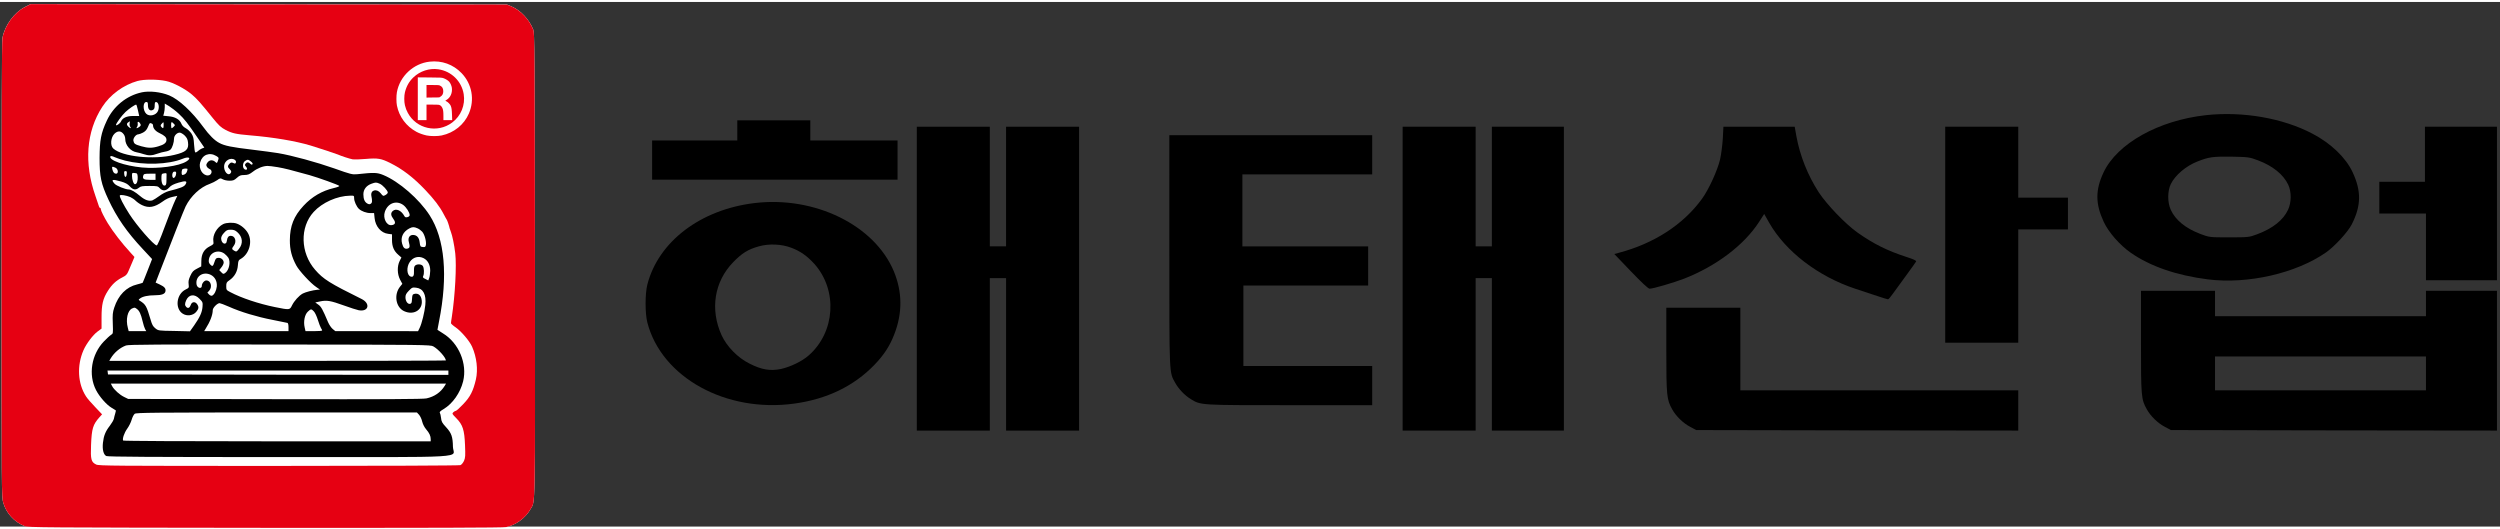 <?xml version="1.0" encoding="UTF-8" standalone="no"?>
<svg
   width="397.999"
   height="84.142"
   viewBox="0 0 400.984 84.142"
   version="1.1"
   id="svg16"
   sodipodi:docname="Haitai Industrial.svg"
   inkscape:version="1.3.2 (091e20e, 2023-11-25, custom)"
   xmlns:inkscape="http://www.inkscape.org/namespaces/inkscape"
   xmlns:sodipodi="http://sodipodi.sourceforge.net/DTD/sodipodi-0.dtd"
   xmlns="http://www.w3.org/2000/svg"
   xmlns:svg="http://www.w3.org/2000/svg">
  <rect x="0" y="0" width="400.984" height="84.142" fill="#333333" stroke="none"/>
  <defs
     id="defs16" />
  <sodipodi:namedview
     id="namedview16"
     pagecolor="#ffffff"
     bordercolor="#000000"
     borderopacity="0.25"
     inkscape:showpageshadow="2"
     inkscape:pageopacity="0.0"
     inkscape:pagecheckerboard="0"
     inkscape:deskcolor="#d1d1d1"
     inkscape:zoom="3.4975"
     inkscape:cx="198.85633"
     inkscape:cy="42.458899"
     inkscape:window-width="1920"
     inkscape:window-height="1009"
     inkscape:window-x="-8"
     inkscape:window-y="-8"
     inkscape:window-maximized="1"
     inkscape:current-layer="svg16" />
  <g
     id="surface1"
     transform="translate(-1.152)">
    <path
       style="fill:#ffffff;fill-opacity:1;fill-rule:nonzero;stroke:none"
       d="M 5.184,0.789 C 3.43,1.676 1.902,3.766 1.539,5.797 1.445,6.289 1.402,18.93 1.402,42.988 c 0,35.938 0,36.457 0.273,37.34 C 2.16,82 3.414,83.375 5.074,84.062 c 0.543,0.223 3.039,0.238 38.578,0.277 26.777,0.016 38.199,-0.012 38.699,-0.125 1.551,-0.324 3.09,-1.457 3.859,-2.82 0.836,-1.484 0.77,1.473 0.742,-39.25 C 86.914,7.469 86.898,5 86.684,4.438 c -0.637,-1.613 -2,-3.086 -3.484,-3.719 L 82.457,0.41 44.258,0.383 6.062,0.34 Z m 0,0"
       id="path1" />
    <path
       style="fill:#e60012;fill-opacity:1;fill-rule:nonzero;stroke:none"
       d="M 5.188,0.797 C 3.43,1.68 1.906,3.77 1.543,5.805 1.445,6.297 1.406,18.934 1.406,42.992 c 0,35.941 0,36.461 0.27,37.344 0.488,1.668 1.742,3.043 3.402,3.73 0.539,0.227 3.035,0.238 38.578,0.281 26.777,0.016 38.195,-0.016 38.695,-0.125 1.555,-0.324 3.094,-1.461 3.859,-2.82 0.84,-1.488 0.77,1.473 0.746,-39.25 C 86.914,7.473 86.902,5.004 86.684,4.445 86.051,2.832 84.688,1.359 83.203,0.727 L 82.461,0.418 44.262,0.391 6.062,0.348 Z m 22.605,11.883 c 1.109,0.223 3.078,1.262 4.145,2.172 0.891,0.773 1.363,1.305 3.375,3.805 0.945,1.164 1.281,1.473 2,1.852 1.078,0.559 1.645,0.688 3.926,0.883 3.848,0.32 7.289,0.91 9.703,1.625 1.258,0.379 4.105,1.32 4.387,1.445 0.527,0.238 1.891,0.688 2.363,0.773 0.27,0.043 1.23,0.027 2.133,-0.059 1.93,-0.168 2.469,-0.07 3.902,0.648 1.984,0.98 3.75,2.34 5.641,4.332 1.402,1.473 2.32,2.668 2.914,3.816 0.23,0.449 0.473,0.871 0.527,0.953 0.094,0.129 0.391,1.012 0.461,1.375 0.027,0.098 0.105,0.336 0.188,0.535 0.242,0.617 0.555,2.102 0.715,3.492 0.23,1.992 -0.027,6.746 -0.551,10.184 -0.082,0.477 -0.137,0.926 -0.137,1.012 0,0.082 0.336,0.391 0.758,0.672 0.902,0.633 2.227,2.188 2.629,3.102 0.742,1.684 0.973,3.66 0.609,5.258 -0.434,1.84 -0.891,2.766 -2.012,3.93 -0.566,0.602 -1.105,1.094 -1.203,1.094 -0.078,0 -0.27,0.098 -0.402,0.227 -0.23,0.223 -0.203,0.266 0.473,0.953 1.039,1.051 1.309,1.879 1.402,4.332 0.066,1.684 0.055,1.992 -0.16,2.5 -0.148,0.32 -0.395,0.629 -0.582,0.699 -0.176,0.07 -12.379,0.125 -29.141,0.125 -26.391,0 -28.859,-0.012 -29.277,-0.223 -0.809,-0.395 -0.918,-0.812 -0.824,-3.141 0.109,-2.641 0.297,-3.27 1.363,-4.461 l 0.406,-0.449 -1.105,-1.164 C 15.809,64.344 15.148,63.586 14.957,63.277 13.609,61.215 13.461,58.312 14.555,55.828 15,54.82 16.051,53.414 16.793,52.867 l 0.648,-0.477 v -1.793 c 0,-2.078 0.215,-3.016 1.027,-4.281 0.633,-0.996 1.32,-1.641 2.266,-2.117 0.648,-0.324 0.797,-0.492 1.027,-1.039 0.16,-0.363 0.43,-1.023 0.621,-1.457 l 0.336,-0.801 -0.633,-0.699 c -1.418,-1.543 -2.77,-3.297 -3.645,-4.715 -0.594,-0.98 -1.109,-2.008 -1.109,-2.23 0,-0.125 -0.051,-0.223 -0.121,-0.223 -0.066,0 -0.148,-0.113 -0.188,-0.254 -0.039,-0.125 -0.285,-0.871 -0.555,-1.641 -1.863,-5.305 -1.484,-10.34 1.082,-14.309 1.254,-1.949 3.402,-3.523 5.641,-4.152 1.082,-0.297 3.16,-0.297 4.602,0 z m 0,0"
       id="path2" />
    <path
       style="fill:#000000;fill-opacity:1;fill-rule:nonzero;stroke:none"
       d="m 23.871,14.502 c -2.414,0.516 -4.523,2.23 -5.586,4.531 -0.934,1.992 -1.148,3.156 -1.164,5.988 0,3.016 0.246,4.152 1.418,6.664 1.352,2.902 2.957,5.219 5.547,7.98 l 1.461,1.57 -0.73,1.867 c -0.391,1.023 -0.758,1.895 -0.781,1.938 -0.043,0.027 -0.434,0.152 -0.895,0.266 -1.727,0.406 -3.008,1.711 -3.668,3.73 -0.246,0.758 -0.285,1.121 -0.23,2.527 0.055,1.625 0.055,1.625 -0.285,1.836 -0.203,0.125 -0.699,0.59 -1.133,1.039 -2.012,2.09 -2.539,5.344 -1.27,7.812 0.539,1.051 1.688,2.371 2.512,2.848 0.336,0.211 0.648,0.395 0.66,0.406 0.027,0.016 -0.012,0.238 -0.094,0.504 -0.082,0.254 -0.176,0.633 -0.215,0.844 -0.043,0.211 -0.34,0.715 -0.648,1.121 -0.703,0.898 -0.984,1.613 -1.105,2.723 -0.125,1.094 0.094,1.922 0.539,2.133 0.27,0.125 7.195,0.168 27.656,0.168 31.598,0 27.969,0.211 27.941,-1.641 -0.027,-1.629 -0.23,-2.203 -1.094,-3.145 -0.648,-0.699 -0.758,-0.91 -0.812,-1.484 -0.039,-0.367 -0.133,-0.746 -0.199,-0.844 -0.082,-0.098 0.105,-0.293 0.621,-0.59 1.441,-0.867 2.656,-2.594 3.117,-4.434 0.699,-2.848 -0.691,-6.156 -3.227,-7.699 -0.488,-0.297 -0.891,-0.562 -0.891,-0.574 0,-0.031 0.121,-0.633 0.254,-1.348 1.461,-7.324 0.934,-13.242 -1.512,-17.031 -1.672,-2.594 -4.91,-5.414 -7.434,-6.453 -1,-0.406 -1.473,-0.418 -4.199,-0.125 -0.758,0.07 -1.012,0.016 -3.645,-0.926 -2.875,-1.012 -6.777,-2.078 -9.031,-2.457 -0.672,-0.109 -2.551,-0.363 -4.168,-0.559 -3.227,-0.379 -4.414,-0.617 -5.238,-1.066 -0.77,-0.395 -1.633,-1.262 -2.578,-2.555 -1.824,-2.496 -3.941,-4.445 -5.469,-5.078 -1.387,-0.559 -3.156,-0.758 -4.426,-0.488 z m 1.012,2.102 c 0,0.645 0.352,0.953 0.812,0.703 0.199,-0.113 0.27,-0.297 0.27,-0.703 0,-0.406 0.051,-0.559 0.199,-0.559 0.422,0 0.598,0.828 0.324,1.445 -0.297,0.688 -1.363,0.938 -1.875,0.445 -0.566,-0.531 -0.566,-1.891 0.016,-1.891 0.199,0 0.254,0.098 0.254,0.559 z m 4.941,1.32 c 0.902,0.84 1.418,1.5 3.062,3.914 l 1.039,1.516 -0.375,0.141 c -0.203,0.082 -0.5,0.277 -0.664,0.434 -0.16,0.152 -0.352,0.238 -0.418,0.195 -0.066,-0.043 -0.148,-0.617 -0.188,-1.262 -0.055,-0.98 -0.121,-1.277 -0.418,-1.754 -0.203,-0.309 -0.609,-0.699 -0.906,-0.855 -0.352,-0.184 -0.605,-0.449 -0.727,-0.758 -0.273,-0.66 -1,-1.078 -2.039,-1.164 l -0.852,-0.086 0.121,-0.434 c 0.066,-0.238 0.121,-0.672 0.121,-0.969 v -0.547 l 0.703,0.422 c 0.379,0.238 1.078,0.773 1.539,1.207 z m -6.547,-0.547 0.203,0.91 h -0.945 c -1.066,0 -1.727,0.297 -1.984,0.898 -0.137,0.309 -0.797,0.758 -0.797,0.547 0,-0.254 0.934,-1.527 1.527,-2.09 0.594,-0.547 1.469,-1.148 1.711,-1.18 0.055,0 0.176,0.41 0.285,0.914 z m -1.336,2.102 c -0.027,0.199 0.012,0.449 0.109,0.562 0.227,0.281 0.012,0.266 -0.297,-0.027 -0.312,-0.281 -0.312,-0.547 0,-0.73 0.121,-0.082 0.242,-0.152 0.242,-0.152 0.012,0 -0.016,0.152 -0.055,0.348 z m 1.727,0.086 c 0.109,0.195 0.066,0.293 -0.16,0.465 -0.379,0.277 -0.594,0.293 -0.379,0.012 0.094,-0.113 0.137,-0.363 0.109,-0.547 -0.082,-0.391 0.215,-0.352 0.43,0.07 z m 3.727,0.195 c 0,0.52 -0.066,0.59 -0.324,0.324 -0.215,-0.227 -0.203,-0.324 0.055,-0.59 0.27,-0.293 0.27,-0.293 0.27,0.266 z m 1.594,-0.266 c 0.121,0.113 0.215,0.238 0.215,0.266 0,0.086 -0.418,0.492 -0.512,0.492 -0.055,0 -0.098,-0.223 -0.098,-0.492 0,-0.547 0.082,-0.602 0.395,-0.266 z m -3.512,0 c 0.121,0.043 0.219,0.168 0.219,0.281 0,0.477 0.348,0.926 1.023,1.25 0.863,0.418 1.133,0.684 1.133,1.105 0,0.449 -0.375,0.758 -1.293,1.023 -1.012,0.309 -1.66,0.297 -2.754,-0.012 -1.027,-0.297 -1.16,-0.395 -1.258,-0.883 -0.066,-0.41 0.406,-1.027 0.785,-1.027 0.121,0 0.457,-0.125 0.754,-0.277 0.406,-0.227 0.609,-0.465 0.797,-0.914 0.285,-0.672 0.27,-0.672 0.594,-0.547 z m -4.453,1.77 c 0.121,0.168 0.215,0.488 0.215,0.715 0,0.98 0.824,1.961 1.824,2.133 0.297,0.055 0.797,0.18 1.121,0.293 0.781,0.266 1.363,0.254 2.211,-0.07 0.391,-0.141 0.973,-0.293 1.281,-0.336 0.312,-0.043 0.676,-0.184 0.824,-0.324 0.285,-0.281 0.566,-1.148 0.566,-1.766 0,-0.465 0.473,-0.953 0.906,-0.953 0.176,0 0.527,0.207 0.781,0.445 0.367,0.367 0.5,0.617 0.555,1.125 0.148,1.137 -0.309,1.555 -2.199,2.004 -3.348,0.816 -8.355,0.281 -9.785,-1.023 -0.527,-0.477 -0.422,-1.781 0.199,-2.383 0.543,-0.52 1.094,-0.465 1.5,0.141 z m 14.832,3.449 c 0.406,0.254 0.422,0.281 0.23,0.812 -0.133,0.352 -0.16,0.367 -0.391,0.141 -0.406,-0.379 -0.945,-0.352 -1.254,0.07 -0.219,0.297 -0.246,0.434 -0.121,0.66 0.078,0.152 0.27,0.324 0.402,0.379 0.609,0.195 0.406,1.051 -0.242,1.051 -0.852,0 -1.5,-1.105 -1.227,-2.09 0.336,-1.234 1.496,-1.695 2.602,-1.023 z m -14.656,0.73 c 3.023,0.77 6.949,0.645 9.258,-0.297 1.012,-0.418 1.457,-0.109 0.609,0.422 -1.203,0.773 -4.551,1.219 -7.129,0.98 -2.805,-0.266 -5.426,-1.191 -5.074,-1.793 0.055,-0.086 0.324,-0.027 0.688,0.141 0.324,0.152 1.066,0.391 1.648,0.547 z m 17.641,-0.098 c 0.137,0.109 0.203,0.266 0.148,0.406 -0.082,0.195 -0.148,0.211 -0.418,0.082 -0.258,-0.125 -0.379,-0.109 -0.594,0.098 -0.336,0.324 -0.336,0.578 0,0.871 0.297,0.281 0.336,0.477 0.121,0.703 -0.418,0.434 -1.066,-0.352 -1,-1.223 0.07,-0.867 1.094,-1.43 1.742,-0.938 z m 2.566,0.25 c 0.254,0.211 0.324,0.352 0.227,0.449 -0.078,0.086 -0.199,0.059 -0.348,-0.098 -0.273,-0.281 -0.527,-0.281 -0.746,-0.016 -0.133,0.184 -0.133,0.27 0.07,0.492 0.297,0.336 0.16,0.617 -0.219,0.422 -0.375,-0.211 -0.348,-1.039 0.043,-1.32 0.406,-0.293 0.539,-0.281 0.973,0.07 z m 4.266,0.898 c 1.199,0.211 2.023,0.422 5.102,1.277 1.43,0.406 4.629,1.555 4.789,1.727 0.07,0.07 -0.324,0.223 -0.863,0.348 -1.891,0.438 -3.523,1.391 -4.871,2.848 -1.555,1.672 -2.176,3.242 -2.188,5.516 -0.012,1.5 0.297,2.707 1.039,4.066 0.461,0.855 2.281,2.836 3.199,3.453 l 0.594,0.406 -0.406,0.027 c -0.77,0.07 -1.875,0.363 -2.348,0.602 -0.621,0.34 -1.375,1.18 -1.742,1.922 -0.348,0.73 -0.391,0.73 -2.727,0.254 -2.602,-0.531 -5.398,-1.461 -7.164,-2.398 -0.621,-0.324 -0.648,-0.363 -0.648,-0.953 0,-0.547 0.055,-0.648 0.512,-0.957 0.809,-0.559 1.281,-1.387 1.352,-2.367 0.051,-0.73 0.105,-0.855 0.418,-1.027 1.391,-0.77 1.984,-2.777 1.199,-4.164 -0.363,-0.645 -1.066,-1.25 -1.766,-1.516 -0.57,-0.223 -1.676,-0.184 -2.203,0.07 -1.012,0.504 -1.738,1.766 -1.578,2.777 0.066,0.434 0.039,0.477 -0.566,0.785 -0.918,0.465 -1.352,1.207 -1.363,2.344 l -0.016,0.883 -0.688,0.363 c -0.578,0.297 -0.754,0.48 -1.051,1.125 -0.285,0.602 -0.34,0.898 -0.285,1.359 0.066,0.574 0.066,0.59 -0.473,0.855 -1.484,0.715 -1.766,3.043 -0.484,3.871 0.676,0.449 1.645,0.324 2.16,-0.266 0.43,-0.504 0.473,-0.801 0.16,-1.25 -0.309,-0.461 -0.852,-0.406 -1.012,0.102 -0.176,0.504 -0.445,0.629 -0.73,0.348 -0.254,-0.266 -0.254,-0.531 0,-1.105 0.434,-0.926 1.34,-1.023 2.121,-0.211 0.527,0.531 0.539,0.59 0.484,1.305 -0.066,0.867 -0.43,1.668 -1.336,2.961 l -0.676,0.953 -2.535,-0.059 c -2.512,-0.039 -2.539,-0.039 -3.012,-0.418 -0.375,-0.297 -0.539,-0.578 -0.77,-1.402 -0.648,-2.191 -0.77,-2.414 -1.715,-3.02 -0.254,-0.152 -0.242,-0.168 0.016,-0.363 0.406,-0.324 1.281,-0.52 2.391,-0.52 1.117,0 1.645,-0.211 1.699,-0.672 0.066,-0.438 -0.176,-0.703 -0.945,-1.066 L 26.113,45.01 26.625,43.678 c 2.094,-5.441 4.008,-10.281 4.293,-10.871 0.824,-1.668 2.348,-3.102 3.887,-3.633 0.379,-0.141 0.891,-0.395 1.176,-0.59 0.457,-0.336 0.512,-0.352 0.902,-0.141 0.215,0.129 0.715,0.227 1.082,0.227 0.566,0 0.754,-0.07 1.172,-0.449 0.418,-0.379 0.609,-0.465 1.203,-0.465 0.594,-0.012 0.809,-0.098 1.414,-0.559 0.691,-0.535 1.594,-0.887 2.297,-0.898 0.188,-0.016 0.918,0.082 1.621,0.195 z M 19.688,26.592 c 0.43,0.195 0.5,0.953 0.082,0.953 -0.297,0 -0.488,-0.223 -0.609,-0.742 -0.094,-0.422 0,-0.461 0.527,-0.211 z m 11.539,0.211 c -0.012,0.379 -0.203,0.73 -0.473,0.855 -0.176,0.086 -0.352,0.113 -0.391,0.07 -0.148,-0.152 -0.082,-0.855 0.094,-0.926 0.258,-0.113 0.77,-0.113 0.77,0 z m -9.746,0.773 c -0.051,0.617 -0.336,0.656 -0.402,0.039 -0.043,-0.406 -0.016,-0.488 0.203,-0.488 0.199,0 0.242,0.082 0.199,0.449 z m 7.883,0.18 c -0.066,0.238 -0.215,0.438 -0.336,0.465 -0.336,0.07 -0.324,-0.914 0.012,-0.996 0.352,-0.086 0.434,0.07 0.324,0.531 z m -6.125,0.309 c 0.039,0.645 -0.148,1.164 -0.434,1.164 -0.23,0 -0.484,-0.715 -0.484,-1.359 0,-0.461 0.027,-0.477 0.445,-0.434 0.402,0.039 0.43,0.082 0.473,0.629 z m 4.629,-0.477 c -0.016,0.059 -0.016,0.477 -0.016,0.926 0,0.605 -0.051,0.844 -0.199,0.914 -0.367,0.141 -0.609,-0.309 -0.609,-1.109 0,-0.672 0.027,-0.758 0.312,-0.812 0.375,-0.07 0.523,-0.059 0.512,0.082 z m -1.77,0.449 v 0.492 h -0.93 c -0.984,0 -1.203,-0.156 -1.027,-0.715 0.066,-0.227 0.23,-0.27 1.027,-0.27 h 0.93 z M 20.562,28.795 c 0.719,0.211 1.055,0.395 1.406,0.773 0.512,0.574 0.957,0.645 1.469,0.223 0.285,-0.238 0.543,-0.281 1.676,-0.281 1.254,0 1.363,0.027 1.66,0.352 0.457,0.504 1,0.461 1.512,-0.098 0.297,-0.336 0.676,-0.535 1.5,-0.785 1.199,-0.352 1.469,-0.281 1.105,0.309 -0.23,0.348 -0.742,0.559 -2.688,1.051 -0.379,0.098 -1.039,0.434 -1.484,0.773 -0.457,0.336 -0.973,0.656 -1.133,0.715 -0.555,0.168 -1.203,-0.059 -1.945,-0.688 -0.82,-0.688 -1.469,-1.066 -1.836,-1.066 -0.539,0 -1.996,-0.59 -2.281,-0.926 -0.605,-0.688 -0.391,-0.758 1.039,-0.352 z m 41.48,0.352 c 0.484,0.195 1.309,1.109 1.309,1.418 0,0.109 -0.176,0.293 -0.379,0.406 -0.363,0.195 -0.391,0.18 -0.754,-0.281 -0.637,-0.828 -1.688,-0.535 -1.5,0.422 0.164,0.812 0.137,1.094 -0.094,1.246 -0.16,0.113 -0.309,0.113 -0.555,-0.027 -0.43,-0.238 -0.633,-0.715 -0.633,-1.488 0,-0.77 0.473,-1.387 1.281,-1.684 0.691,-0.25 0.785,-0.25 1.324,-0.012 z m -39.992,2.145 c 0.254,0.113 0.66,0.379 0.875,0.605 0.23,0.223 0.676,0.531 1.012,0.688 1.094,0.52 2.012,0.348 3.281,-0.562 0.527,-0.395 1.066,-0.645 1.594,-0.758 l 0.781,-0.168 -0.309,0.645 c -0.27,0.547 -1.148,2.777 -1.781,4.504 -0.594,1.641 -1.109,2.82 -1.215,2.805 -0.488,-0.055 -3.199,-3.168 -4.402,-5.051 -0.957,-1.5 -1.621,-2.789 -1.512,-2.973 0.094,-0.152 1.012,-0.016 1.676,0.266 z m 35.902,0.184 c 0,0.492 0.391,1.359 0.77,1.711 0.406,0.379 1.199,0.672 1.836,0.672 h 0.594 l 0.082,0.801 c 0.133,1.348 1.039,2.398 2.172,2.527 l 0.621,0.082 v 0.898 c 0,1.066 0.309,1.781 1.027,2.398 l 0.484,0.422 -0.285,0.559 c -0.418,0.855 -0.391,2.105 0.07,2.988 l 0.363,0.676 -0.352,0.434 c -1.039,1.277 -0.715,3.312 0.621,3.941 1.672,0.785 3.227,-0.352 2.781,-2.035 -0.164,-0.586 -0.582,-0.867 -1.121,-0.727 -0.297,0.07 -0.336,0.168 -0.379,0.828 -0.039,0.617 -0.078,0.727 -0.336,0.77 -0.379,0.055 -0.715,-0.449 -0.715,-1.066 0,-0.379 0.121,-0.602 0.539,-1.039 0.512,-0.531 0.582,-0.559 1.176,-0.488 1.133,0.125 1.645,1.094 1.469,2.777 -0.105,1.105 -0.566,2.988 -0.902,3.66 l -0.258,0.535 H 54.941 L 54.523,52.46 C 54.297,52.28 53.957,51.788 53.781,51.381 52.891,49.276 52.66,48.854 52.191,48.534 L 51.719,48.198 52.5,48.03 c 1.039,-0.227 1.66,-0.129 3.832,0.656 1,0.367 2.066,0.703 2.352,0.758 1.59,0.297 1.941,-1.078 0.457,-1.809 C 54.039,45.112 53,44.463 51.691,42.952 49.328,40.241 49.219,36.131 51.461,33.678 c 1.363,-1.5 3.766,-2.582 5.859,-2.609 0.621,-0.016 0.633,0 0.633,0.406 z m 7.867,1.078 c 0.5,0.367 1.043,1.207 1.043,1.645 0,0.125 -0.164,0.266 -0.352,0.309 -0.27,0.07 -0.395,0.027 -0.5,-0.168 -0.5,-0.926 -1.352,-1.293 -1.875,-0.801 -0.34,0.32 -0.312,0.699 0.121,1.277 0.418,0.574 0.309,0.91 -0.312,0.98 -0.797,0.086 -1.402,-1.121 -1.066,-2.133 0.461,-1.387 1.824,-1.906 2.941,-1.109 z m 2.297,3.746 c 0.242,0.098 0.578,0.352 0.754,0.547 0.379,0.422 0.691,1.559 0.594,2.121 -0.066,0.32 -0.133,0.379 -0.496,0.336 -0.395,-0.043 -0.422,-0.086 -0.5,-0.73 -0.082,-0.785 -0.461,-1.207 -1.082,-1.207 -0.551,0 -0.836,0.492 -0.66,1.125 0.203,0.754 0.16,0.965 -0.203,1.062 -0.445,0.113 -0.703,-0.125 -0.875,-0.797 -0.273,-1.012 0.148,-1.895 1.145,-2.43 0.5,-0.266 0.758,-0.277 1.324,-0.027 z m -28.914,0.605 c 0.879,0.77 0.988,1.836 0.258,2.719 -0.352,0.449 -0.391,0.465 -0.73,0.281 -0.418,-0.238 -0.43,-0.352 -0.078,-0.812 0.5,-0.66 0.215,-1.586 -0.473,-1.586 -0.379,0 -0.566,0.238 -0.637,0.773 -0.078,0.84 -0.918,0.504 -0.918,-0.367 0,-0.25 0.164,-0.574 0.461,-0.883 0.391,-0.434 0.539,-0.504 1.066,-0.504 0.473,0 0.715,0.082 1.051,0.379 z m -2.035,3.477 c 0.254,0.199 0.539,0.508 0.633,0.676 0.363,0.672 0.094,1.949 -0.512,2.398 -0.297,0.211 -0.34,0.211 -0.648,-0.113 l -0.324,-0.336 0.352,-0.449 c 0.203,-0.238 0.363,-0.59 0.363,-0.758 0,-0.449 -0.43,-0.812 -0.902,-0.758 -0.312,0.027 -0.406,0.141 -0.555,0.605 -0.242,0.77 -0.352,0.84 -0.703,0.461 -0.23,-0.254 -0.27,-0.434 -0.215,-0.812 0.176,-1.164 1.539,-1.656 2.512,-0.914 z m 31.934,0.715 c 0.676,0.34 1.066,1.082 1.055,2.023 -0.016,0.418 -0.082,0.938 -0.164,1.148 l -0.148,0.395 -0.473,-0.238 c -0.391,-0.184 -0.445,-0.27 -0.336,-0.477 0.176,-0.367 0.148,-1.293 -0.066,-1.602 -0.219,-0.309 -0.906,-0.352 -1.23,-0.07 -0.148,0.125 -0.203,0.379 -0.188,0.871 0.039,0.758 -0.121,1.023 -0.527,0.898 -0.633,-0.211 -0.715,-1.516 -0.148,-2.344 0.527,-0.773 1.402,-1.012 2.227,-0.605 z M 34.953,43.764 c 0.676,0.336 1.039,1.039 0.973,1.863 -0.07,0.676 -0.406,1.336 -0.77,1.488 -0.109,0.043 -0.324,-0.043 -0.473,-0.195 l -0.27,-0.297 0.297,-0.32 C 35.25,45.698 34.965,44.663 34.25,44.663 c -0.336,0 -0.727,0.477 -0.727,0.867 0,0.547 -0.73,0.379 -0.84,-0.195 -0.242,-1.305 1.027,-2.176 2.27,-1.57 z m 2.902,5.105 c 1.902,0.855 4.48,1.629 6.992,2.117 1.227,0.238 2.32,0.465 2.414,0.492 0.094,0.027 0.164,0.293 0.164,0.688 v 0.633 H 33.898 l 0.23,-0.379 c 0.73,-1.137 1.148,-2.246 1.148,-2.988 0,-0.379 0.715,-1.109 1.094,-1.125 0.105,0 0.781,0.254 1.484,0.562 z M 23.102,49.233 c 0.406,0.297 0.648,0.816 0.918,1.965 0.121,0.535 0.312,1.109 0.406,1.277 l 0.188,0.324 H 21.793 L 21.656,52.264 c -0.363,-1.348 -0.039,-2.805 0.703,-3.113 0.406,-0.168 0.406,-0.168 0.742,0.082 z m 28.387,0.395 c 0.188,0.184 0.473,0.801 0.648,1.375 0.176,0.562 0.402,1.148 0.5,1.305 0.105,0.152 0.188,0.32 0.188,0.379 0,0.07 -0.594,0.113 -1.336,0.113 h -1.336 l -0.137,-0.605 c -0.215,-0.926 0,-2.047 0.512,-2.523 0.5,-0.465 0.555,-0.465 0.961,-0.043 z m 19.152,5.609 c 0.809,0.438 2.023,1.797 2.023,2.262 0,0.039 -12.148,0.07 -26.992,0.07 H 18.676 l 0.227,-0.395 c 0.57,-0.941 1.473,-1.711 2.457,-2.078 0.395,-0.152 5.117,-0.18 24.648,-0.152 23.258,0.027 24.176,0.043 24.633,0.293 z m 2.43,4.223 v 0.352 l -27.293,-0.027 -27.305,-0.043 -0.039,-0.32 -0.043,-0.309 h 54.68 z m -0.605,2.133 c -0.648,1.039 -1.637,1.711 -2.902,1.992 -0.555,0.125 -6.641,0.156 -24.297,0.125 L 21.711,63.67 21.078,63.362 C 20.336,63.01 19.418,62.167 19.133,61.608 L 18.93,61.213 H 72.691 Z M 68.375,66.221 c 0.188,0.227 0.418,0.703 0.496,1.094 0.109,0.422 0.352,0.898 0.637,1.234 0.512,0.59 0.727,1.055 0.727,1.586 v 0.336 H 45.617 c -15.16,0 -24.66,-0.055 -24.715,-0.125 -0.148,-0.281 0.176,-1.234 0.648,-1.895 0.27,-0.363 0.594,-1.008 0.715,-1.43 0.121,-0.422 0.336,-0.84 0.5,-0.969 0.254,-0.18 2.941,-0.211 22.77,-0.211 h 22.488 z m 0,0"
       id="path3" />
    <path
       style="fill:#ffffff;fill-opacity:1;fill-rule:nonzero;stroke:none"
       d="m 70.066,9.574 c -2.602,0.289 -4.785,2.324 -5.254,4.902 -0.102,0.543 -0.102,1.617 0.004,2.133 0.355,1.809 1.488,3.332 3.133,4.219 0.43,0.234 1.074,0.465 1.625,0.582 0.641,0.137 1.785,0.137 2.422,0 1.98,-0.422 3.594,-1.727 4.363,-3.516 0.957,-2.227 0.5,-4.746 -1.18,-6.488 C 73.836,10.016 72.008,9.355 70.066,9.574 Z m 1.359,1.219 c 2.105,0.293 3.766,1.902 4.102,3.988 0.285,1.738 -0.441,3.512 -1.855,4.562 -2.363,1.762 -5.73,1.02 -7.113,-1.566 -0.219,-0.402 -0.328,-0.691 -0.457,-1.203 -0.141,-0.566 -0.141,-1.535 0,-2.094 0.25,-0.992 0.688,-1.758 1.375,-2.402 1.055,-1 2.539,-1.48 3.949,-1.285 z m 0,0"
       id="path4" />
    <path
       style="fill:#ffffff;fill-opacity:1;fill-rule:nonzero;stroke:none"
       d="m 68.164,15.523 v 3.434 H 69.562 v -2.492 h 0.984 c 0.883,0 1.004,0.012 1.148,0.086 0.191,0.098 0.277,0.188 0.395,0.418 0.141,0.285 0.184,0.594 0.184,1.309 v 0.68 h 1.406 l -0.027,-0.824 c -0.027,-0.871 -0.074,-1.172 -0.203,-1.48 -0.109,-0.25 -0.438,-0.594 -0.68,-0.707 -0.102,-0.051 -0.191,-0.098 -0.191,-0.109 0,-0.008 0.09,-0.07 0.191,-0.129 0.625,-0.367 0.957,-1.109 0.859,-1.926 C 73.59,13.465 73.402,13.027 73.207,12.801 73.035,12.594 72.617,12.336 72.277,12.223 72.004,12.129 71.906,12.125 70.078,12.109 l -1.914,-0.016 z m 3.5,-2.141 c 0.398,0.164 0.582,0.457 0.586,0.922 0,0.414 -0.133,0.684 -0.438,0.875 l -0.207,0.129 -1.023,0.012 -1.02,0.016 v -2.016 h 0.98 c 0.742,0 1.012,0.016 1.121,0.062 z m 0,0"
       id="path5" />
    <path
       style="fill:#000000;fill-opacity:1;fill-rule:nonzero;stroke:none"
       d="m 354.977,18.156 c -7.598,0.832 -14.25,4.551 -16.43,9.188 -1.332,2.82 -1.316,5.043 0.035,7.934 0.762,1.645 2.566,3.719 4.324,4.941 3.109,2.172 7.32,3.633 12.379,4.277 6.395,0.801 14.137,-0.969 18.953,-4.328 1.398,-0.988 3.48,-3.246 4.117,-4.484 1.527,-3.008 1.559,-5.332 0.145,-8.371 -1.09,-2.344 -3.48,-4.637 -6.441,-6.184 -4.734,-2.496 -11.16,-3.617 -17.082,-2.973 z m 8.363,7.254 c 2.344,0.883 4.051,2.258 4.832,3.906 0.535,1.137 0.52,2.852 -0.035,4.023 -0.781,1.664 -2.453,2.988 -4.961,3.922 -1.27,0.477 -1.398,0.492 -4.473,0.492 -3.156,0 -3.172,0 -4.621,-0.543 -2.375,-0.898 -4.016,-2.242 -4.75,-3.871 -0.551,-1.207 -0.535,-3.008 0,-4.129 0.715,-1.441 2.426,-2.902 4.297,-3.633 1.805,-0.711 2.438,-0.797 5.398,-0.766 2.75,0.055 2.898,0.07 4.312,0.598 z m 0,0"
       id="path6" />
    <path
       style="fill:#000000;fill-opacity:1;fill-rule:nonzero;stroke:none"
       d="m 119.41,20.602 v 1.613 H 105.746 V 28.5 h 39.367 v -6.285 h -13.992 v -3.227 h -11.711 z m 0,0"
       id="path7" />
    <path
       style="fill:#000000;fill-opacity:1;fill-rule:nonzero;stroke:none"
       d="m 148.203,44.379 v 24.367 h 11.711 V 44.293 h 2.605 v 24.453 h 11.711 V 20.008 h -11.711 v 19.191 h -2.605 V 20.008 h -11.711 z m 0,0"
       id="path8" />
    <path
       style="fill:#000000;fill-opacity:1;fill-rule:nonzero;stroke:none"
       d="m 226.125,44.379 v 24.367 h 11.711 V 44.293 h 2.602 v 24.453 h 11.551 V 20.008 H 240.438 v 19.191 h -2.602 V 20.008 H 226.125 Z m 0,0"
       id="path9" />
    <path
       style="fill:#000000;fill-opacity:1;fill-rule:nonzero;stroke:none"
       d="m 277.48,21.91 c -0.066,1.055 -0.262,2.566 -0.441,3.363 -0.438,1.801 -1.82,4.824 -2.91,6.316 -3.012,4.129 -7.664,7.148 -13.34,8.645 l -0.715,0.188 2.668,2.785 c 1.691,1.766 2.781,2.785 2.992,2.785 0.57,0 3.871,-0.969 5.547,-1.613 5.191,-2.039 9.633,-5.402 12.039,-9.137 L 284.117,34 l 0.781,1.379 c 2.633,4.633 7.855,8.641 13.859,10.629 1.172,0.375 2.781,0.918 3.594,1.188 0.812,0.273 1.547,0.496 1.629,0.496 0.082,0 0.406,-0.375 0.715,-0.816 0.309,-0.441 1.27,-1.75 2.129,-2.922 0.848,-1.172 1.613,-2.207 1.66,-2.328 0.082,-0.133 -0.422,-0.371 -1.543,-0.727 -3.059,-0.988 -5.336,-2.125 -7.875,-3.926 -1.938,-1.375 -4.945,-4.516 -6.215,-6.469 -1.758,-2.719 -2.992,-5.844 -3.562,-8.934 l -0.277,-1.562 h -11.434 z m 0,0"
       id="path10" />
    <path
       style="fill:#000000;fill-opacity:1;fill-rule:nonzero;stroke:none"
       d="m 313.152,37.332 v 17.32 h 11.715 V 36.48 h 7.969 v -5.094 h -7.969 V 20.008 h -11.715 z m 0,0"
       id="path11" />
    <path
       style="fill:#000000;fill-opacity:1;fill-rule:nonzero;stroke:none"
       d="m 390.098,24.426 v 4.414 h -7.32 v 5.094 h 7.484 v 10.699 h 11.387 v -24.625 h -11.551 z m 0,0"
       id="path12" />
    <path
       style="fill:#000000;fill-opacity:1;fill-rule:nonzero;stroke:none"
       d="m 188.707,39.844 c 0,20.176 -0.031,19.512 0.93,21.227 0.566,1.02 1.543,2.039 2.52,2.633 1.609,0.984 1.434,0.969 15.863,0.969 h 13.223 v -6.285 h -20.66 v -12.906 h 20.012 v -6.281 H 200.422 V 27.652 h 20.82 v -6.285 h -32.535 z m 0,0"
       id="path13" />
    <path
       style="fill:#000000;fill-opacity:1;fill-rule:nonzero;stroke:none"
       d="m 122.176,32.254 c -8.656,1.035 -15.422,6.18 -17.195,13.074 -0.375,1.477 -0.375,4.602 0,6.082 2.277,8.812 12.621,14.52 23.57,13.008 5.238,-0.715 9.551,-2.805 12.836,-6.199 1.512,-1.562 2.473,-3.023 3.188,-4.875 1.352,-3.43 1.316,-6.844 -0.062,-10.156 -3.109,-7.402 -12.691,-12.09 -22.336,-10.934 z m 5.887,7.164 c 1.48,0.562 2.539,1.309 3.711,2.598 3.773,4.23 3.352,10.957 -0.93,14.691 -1.07,0.934 -2.895,1.816 -4.422,2.156 -1.711,0.355 -3.074,0.137 -5.027,-0.848 -1.902,-0.934 -3.66,-2.734 -4.508,-4.57 -1.871,-4.141 -1.172,-8.574 1.855,-11.699 1.398,-1.445 2.391,-2.07 4.117,-2.547 1.594,-0.461 3.66,-0.375 5.203,0.219 z m 0,0"
       id="path14" />
    <path
       style="fill:#000000;fill-opacity:1;fill-rule:nonzero;stroke:none"
       d="m 344.551,54.449 c 0,8.828 0.031,9.273 0.926,10.867 0.617,1.121 1.773,2.242 2.914,2.836 l 0.957,0.512 26.16,0.051 26.141,0.031 V 46.332 h -11.387 v 4.074 h -33.836 v -4.074 h -11.875 z m 45.711,5.129 v 2.715 h -33.836 v -5.434 h 33.836 z m 0,0"
       id="path15" />
    <path
       style="fill:#000000;fill-opacity:1;fill-rule:nonzero;stroke:none"
       d="m 268.418,55.809 c 0,7.352 0.066,7.945 0.93,9.508 0.617,1.121 1.77,2.242 2.91,2.836 l 0.961,0.512 25.832,0.051 25.816,0.031 V 62.293 H 280.293 V 49.047 h -11.875 z m 0,0"
       id="path16" />
  </g>
</svg>
